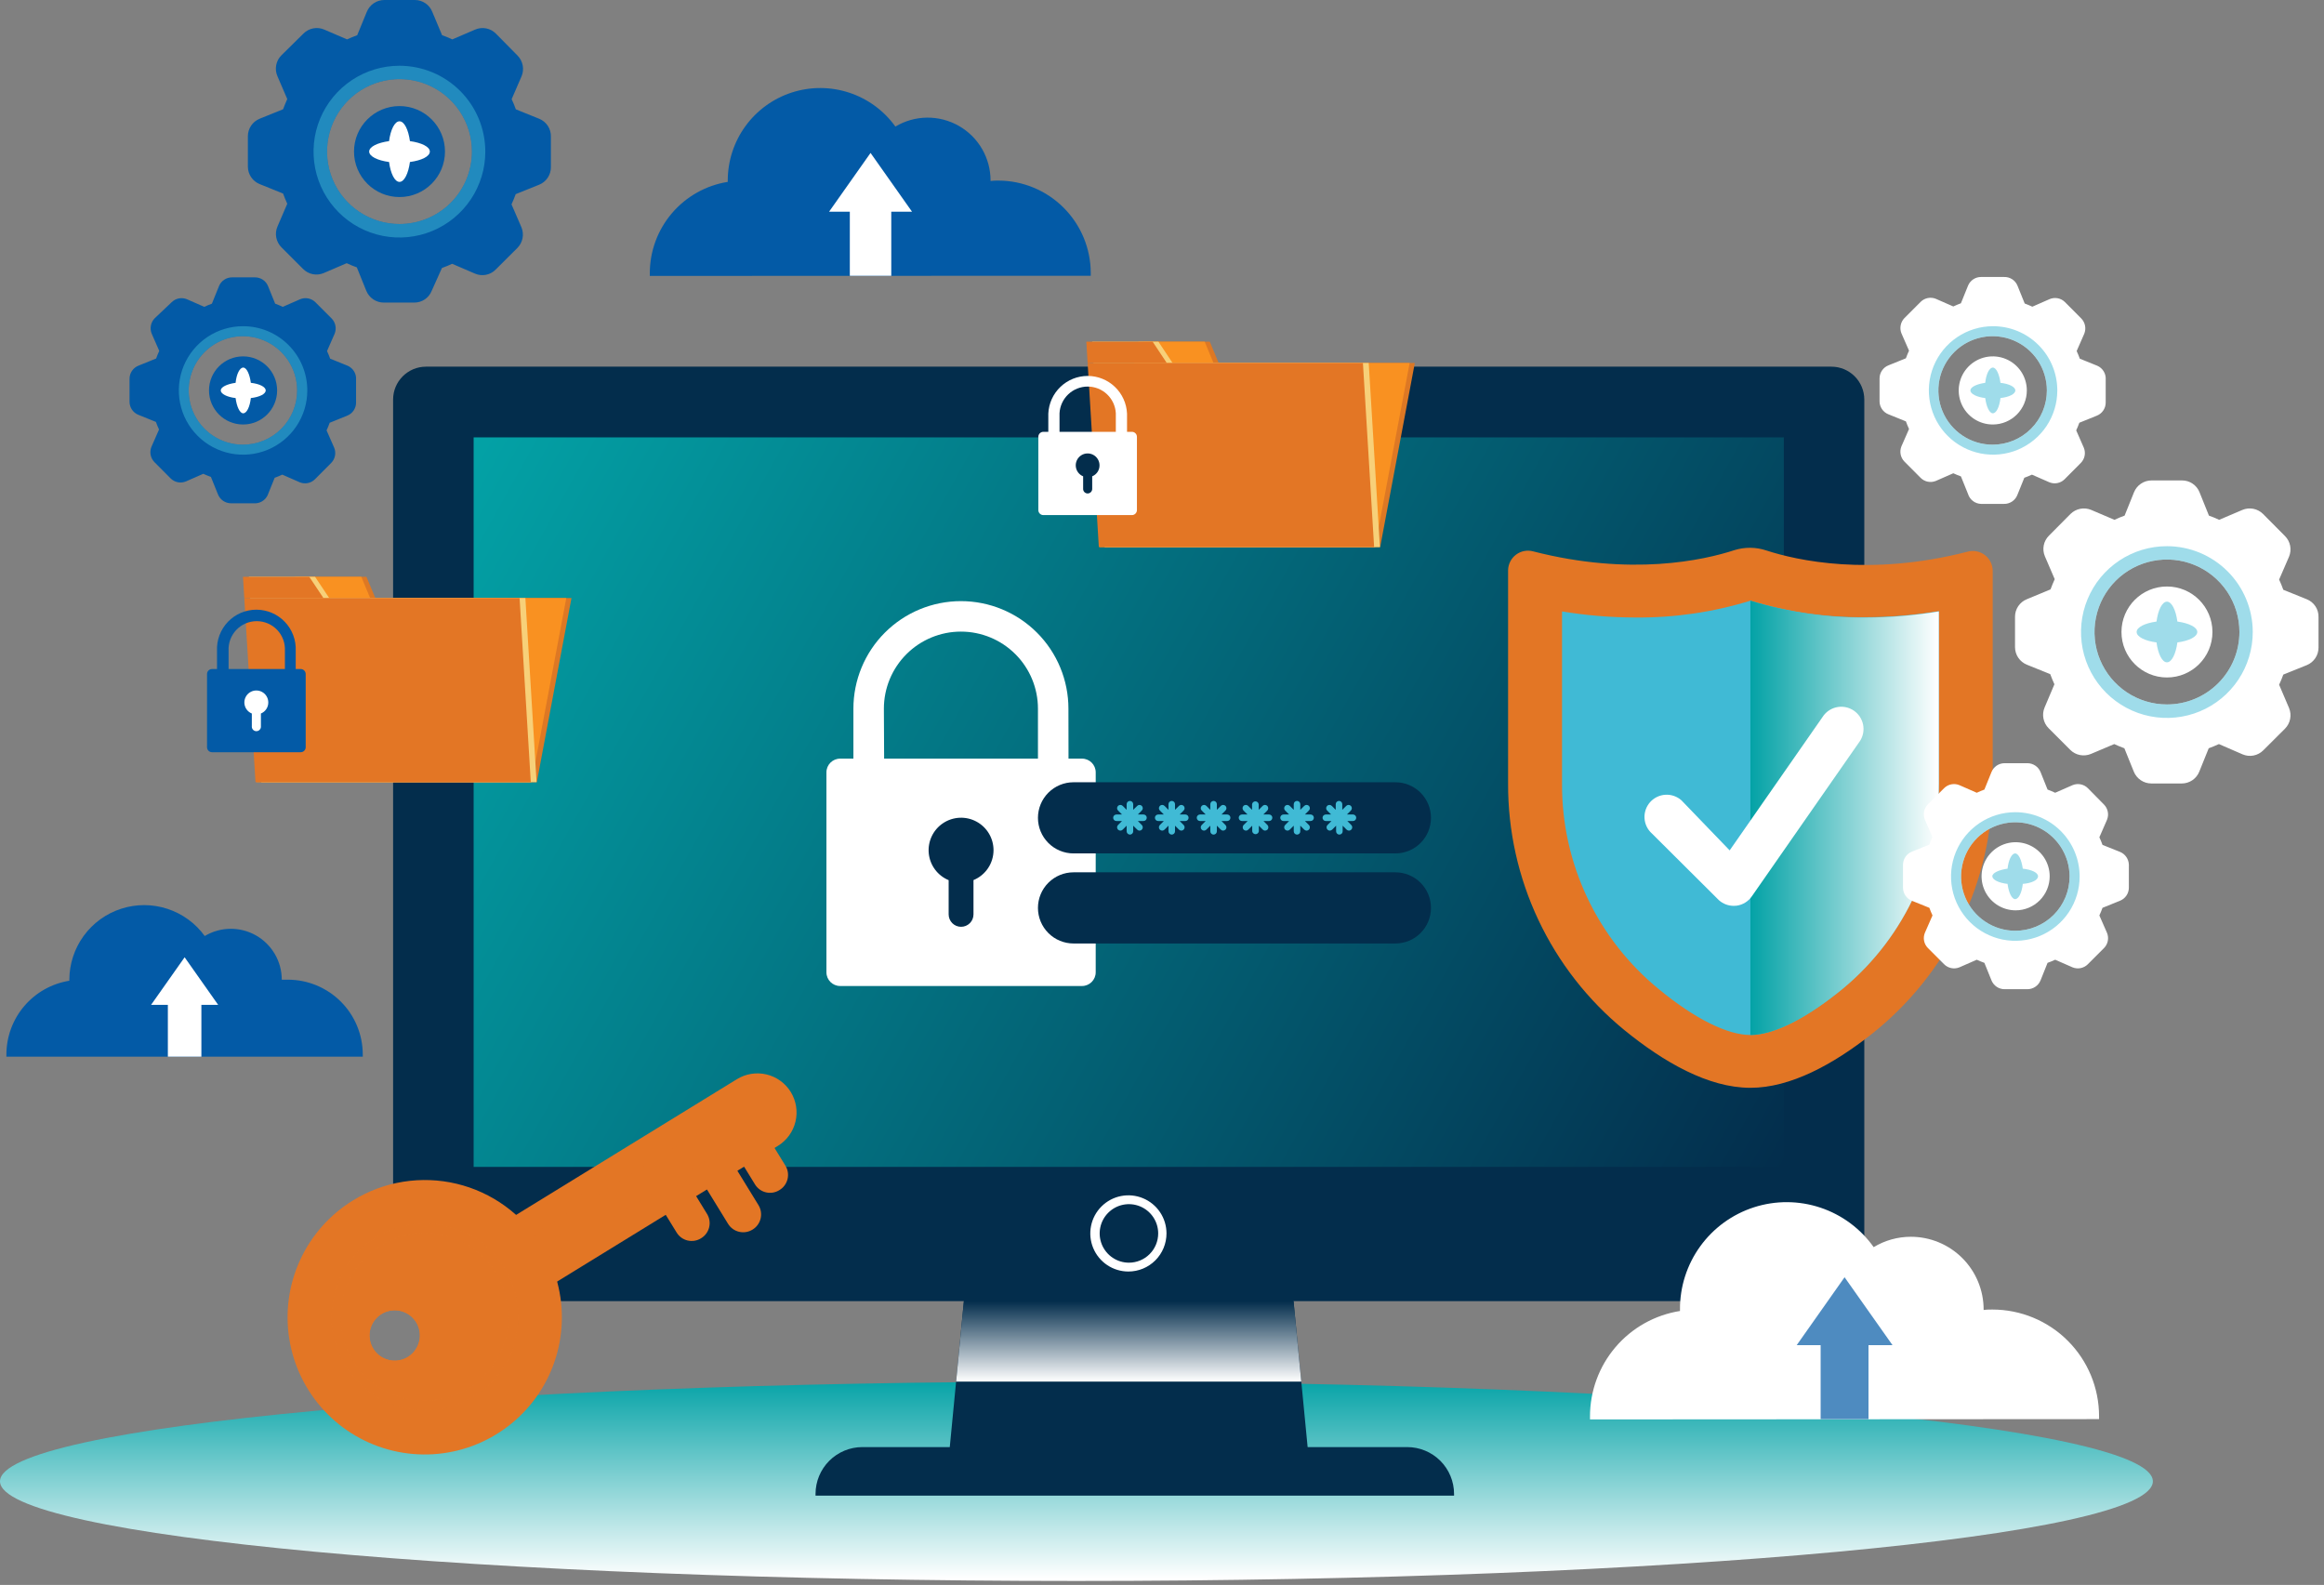 <svg width="305" height="208" viewBox="0 0 305 208" fill="none" xmlns="http://www.w3.org/2000/svg">
<rect x="0" y="0" width="305" height="208" fill="#808080" stroke="none"/>
<g clip-path="url(#clip0_95_9086)">
<path style="mix-blend-mode:multiply" d="M141.27 207.48C219.291 207.48 282.54 201.624 282.54 194.4C282.54 187.176 219.291 181.32 141.27 181.32C63.249 181.32 0 187.176 0 194.4C0 201.624 63.249 207.48 141.27 207.48Z" fill="url(#paint0_linear_95_9086)"/>
<path d="M172.05 194.44H124.21L128.2 153.14H168.06L172.05 194.44Z" fill="#032D4C"/>
<path d="M240.35 48.12H55.91C53.524 48.12 51.59 50.054 51.59 52.44V166.44C51.59 168.826 53.524 170.76 55.91 170.76H240.35C242.736 170.76 244.67 168.826 244.67 166.44V52.44C244.67 50.054 242.736 48.12 240.35 48.12Z" fill="#032D4C"/>
<path style="mix-blend-mode:screen" d="M234.11 57.4H62.16V153.14H234.11V57.4Z" fill="url(#paint1_linear_95_9086)"/>
<path d="M153.09 161.87C153.09 160.881 152.797 159.915 152.247 159.092C151.698 158.27 150.917 157.629 150.003 157.251C149.09 156.872 148.084 156.773 147.115 156.966C146.145 157.159 145.254 157.635 144.554 158.335C143.855 159.034 143.379 159.925 143.186 160.895C142.993 161.865 143.092 162.87 143.471 163.784C143.849 164.697 144.49 165.478 145.312 166.027C146.134 166.577 147.101 166.87 148.09 166.87C149.416 166.87 150.688 166.343 151.625 165.406C152.563 164.468 153.09 163.196 153.09 161.87Z" fill="white"/>
<path d="M152 161.87C152 161.111 151.775 160.368 151.353 159.737C150.931 159.105 150.331 158.613 149.63 158.323C148.928 158.032 148.156 157.956 147.411 158.104C146.666 158.252 145.982 158.618 145.445 159.155C144.908 159.692 144.542 160.376 144.394 161.121C144.246 161.866 144.322 162.638 144.612 163.34C144.903 164.041 145.395 164.641 146.027 165.063C146.658 165.485 147.401 165.71 148.16 165.71C149.178 165.71 150.155 165.306 150.875 164.586C151.595 163.865 152 162.889 152 161.87Z" fill="#032D4C"/>
<path style="mix-blend-mode:multiply" d="M125.48 181.32H170.78L169.76 170.75H126.5L125.48 181.32Z" fill="url(#paint2_linear_95_9086)"/>
<path d="M190.83 196.28C190.83 196.2 190.83 196.13 190.83 196.06C190.83 194.429 190.182 192.865 189.029 191.711C187.875 190.558 186.311 189.91 184.68 189.91H113.18C111.549 189.91 109.985 190.558 108.831 191.711C107.678 192.865 107.03 194.429 107.03 196.06C107.025 196.133 107.025 196.207 107.03 196.28H190.83Z" fill="#032D4C"/>
<path d="M142 99.56H110.26C109.266 99.56 108.46 100.365 108.46 101.36V127.6C108.46 128.594 109.266 129.4 110.26 129.4H142C142.994 129.4 143.8 128.594 143.8 127.6V101.36C143.8 100.365 142.994 99.56 142 99.56Z" fill="white"/>
<path d="M140.24 105.14H112V93C112 91.147 112.365 89.312 113.074 87.6C113.783 85.888 114.822 84.333 116.133 83.022C117.443 81.712 118.998 80.673 120.71 79.964C122.422 79.255 124.257 78.89 126.11 78.89C127.963 78.89 129.798 79.255 131.51 79.964C133.222 80.673 134.777 81.712 136.087 83.022C137.398 84.333 138.437 85.888 139.146 87.6C139.855 89.312 140.22 91.147 140.22 93L140.24 105.14ZM116.04 101.14H136.22V93C136.22 90.318 135.155 87.747 133.259 85.851C131.363 83.955 128.791 82.89 126.11 82.89C123.429 82.89 120.857 83.955 118.961 85.851C117.065 87.747 116 90.318 116 93L116.04 101.14Z" fill="white"/>
<path d="M130.39 111.58C130.391 110.809 130.182 110.051 129.787 109.389C129.391 108.726 128.822 108.184 128.142 107.82C127.462 107.455 126.695 107.282 125.925 107.319C125.154 107.357 124.408 107.603 123.766 108.031C123.124 108.459 122.61 109.054 122.28 109.751C121.95 110.449 121.815 111.223 121.89 111.991C121.966 112.759 122.248 113.492 122.708 114.112C123.168 114.732 123.787 115.215 124.5 115.51V120C124.5 120.433 124.672 120.847 124.977 121.153C125.283 121.459 125.698 121.63 126.13 121.63C126.562 121.63 126.977 121.459 127.283 121.153C127.588 120.847 127.76 120.433 127.76 120V115.5C128.537 115.18 129.201 114.637 129.669 113.939C130.137 113.241 130.388 112.42 130.39 111.58Z" fill="#032D4C"/>
<path d="M183.13 112H140.89C139.651 112 138.464 111.508 137.588 110.632C136.712 109.757 136.22 108.569 136.22 107.33C136.22 106.092 136.712 104.904 137.588 104.028C138.464 103.152 139.651 102.66 140.89 102.66H183.13C184.369 102.66 185.556 103.152 186.432 104.028C187.308 104.904 187.8 106.092 187.8 107.33C187.8 108.569 187.308 109.757 186.432 110.632C185.556 111.508 184.369 112 183.13 112Z" fill="#032D4C"/>
<path d="M183.13 123.82H140.89C139.651 123.82 138.464 123.328 137.588 122.453C136.712 121.577 136.22 120.389 136.22 119.15C136.22 117.912 136.712 116.724 137.588 115.848C138.464 114.972 139.651 114.48 140.89 114.48H183.13C184.369 114.48 185.556 114.972 186.432 115.848C187.308 116.724 187.8 117.912 187.8 119.15C187.8 120.389 187.308 121.577 186.432 122.453C185.556 123.328 184.369 123.82 183.13 123.82Z" fill="#032D4C"/>
<path d="M150.07 106.89H149.33L149.85 106.37C149.89 106.33 149.922 106.283 149.944 106.231C149.966 106.178 149.977 106.122 149.977 106.065C149.977 106.009 149.966 105.953 149.944 105.9C149.922 105.848 149.89 105.8 149.85 105.76C149.811 105.72 149.764 105.689 149.713 105.667C149.661 105.645 149.606 105.634 149.55 105.634C149.494 105.634 149.439 105.645 149.387 105.667C149.336 105.689 149.289 105.72 149.25 105.76L148.72 106.28V105.54C148.72 105.484 148.709 105.428 148.687 105.376C148.666 105.324 148.634 105.276 148.594 105.236C148.554 105.196 148.507 105.165 148.455 105.143C148.402 105.121 148.346 105.11 148.29 105.11C148.233 105.11 148.178 105.121 148.125 105.143C148.073 105.165 148.026 105.196 147.986 105.236C147.946 105.276 147.914 105.324 147.893 105.376C147.871 105.428 147.86 105.484 147.86 105.54V106.28L147.34 105.76C147.3 105.72 147.252 105.689 147.2 105.667C147.148 105.645 147.092 105.634 147.035 105.634C146.978 105.634 146.922 105.645 146.87 105.667C146.818 105.689 146.77 105.72 146.73 105.76C146.69 105.8 146.658 105.848 146.636 105.9C146.615 105.953 146.604 106.009 146.604 106.065C146.604 106.122 146.615 106.178 146.636 106.23C146.658 106.283 146.69 106.33 146.73 106.37L147.25 106.89H146.52C146.406 106.89 146.297 106.936 146.216 107.016C146.135 107.097 146.09 107.206 146.09 107.32C146.09 107.434 146.135 107.544 146.216 107.624C146.297 107.705 146.406 107.75 146.52 107.75H147.25L146.73 108.27C146.69 108.31 146.658 108.358 146.636 108.41C146.614 108.463 146.603 108.519 146.603 108.575C146.603 108.632 146.614 108.688 146.636 108.741C146.658 108.793 146.69 108.84 146.73 108.88C146.814 108.96 146.924 109.006 147.04 109.01C147.153 109.008 147.261 108.961 147.34 108.88L147.86 108.36V109.1C147.863 109.214 147.909 109.321 147.989 109.402C148.069 109.482 148.177 109.528 148.29 109.53C148.346 109.53 148.402 109.519 148.455 109.498C148.507 109.476 148.554 109.444 148.594 109.404C148.634 109.364 148.666 109.317 148.687 109.265C148.709 109.213 148.72 109.157 148.72 109.1V108.36L149.25 108.88C149.288 108.922 149.335 108.954 149.386 108.977C149.438 108.999 149.494 109.011 149.55 109.011C149.606 109.011 149.662 108.999 149.714 108.977C149.765 108.954 149.812 108.922 149.85 108.88C149.89 108.84 149.922 108.793 149.944 108.741C149.966 108.688 149.977 108.632 149.977 108.575C149.977 108.519 149.966 108.463 149.944 108.41C149.922 108.358 149.89 108.31 149.85 108.27L149.33 107.75H150.07C150.184 107.75 150.293 107.705 150.374 107.624C150.455 107.544 150.5 107.434 150.5 107.32C150.5 107.206 150.455 107.097 150.374 107.016C150.293 106.936 150.184 106.89 150.07 106.89Z" fill="#40BAD5"/>
<path d="M155.56 106.89H154.82L155.34 106.37C155.38 106.33 155.412 106.283 155.434 106.23C155.455 106.178 155.466 106.122 155.466 106.065C155.466 106.009 155.455 105.953 155.434 105.9C155.412 105.848 155.38 105.8 155.34 105.76C155.3 105.72 155.252 105.689 155.2 105.667C155.148 105.645 155.092 105.634 155.035 105.634C154.978 105.634 154.922 105.645 154.87 105.667C154.818 105.689 154.77 105.72 154.73 105.76L154.21 106.28V105.54C154.21 105.426 154.165 105.317 154.084 105.236C154.003 105.156 153.894 105.11 153.78 105.11C153.666 105.11 153.557 105.156 153.476 105.236C153.395 105.317 153.35 105.426 153.35 105.54V106.28L152.83 105.76C152.749 105.679 152.639 105.634 152.525 105.634C152.411 105.634 152.301 105.679 152.22 105.76C152.139 105.841 152.094 105.951 152.094 106.065C152.094 106.18 152.139 106.289 152.22 106.37L152.74 106.89H152C151.886 106.89 151.777 106.936 151.696 107.016C151.615 107.097 151.57 107.206 151.57 107.32C151.57 107.434 151.615 107.544 151.696 107.624C151.777 107.705 151.886 107.75 152 107.75H152.74L152.22 108.27C152.18 108.31 152.148 108.358 152.126 108.41C152.104 108.463 152.093 108.519 152.093 108.575C152.093 108.632 152.104 108.688 152.126 108.741C152.148 108.793 152.18 108.84 152.22 108.88C152.299 108.961 152.407 109.008 152.52 109.01C152.636 109.01 152.748 108.963 152.83 108.88L153.35 108.36V109.1C153.35 109.214 153.395 109.324 153.476 109.404C153.557 109.485 153.666 109.53 153.78 109.53C153.894 109.53 154.003 109.485 154.084 109.404C154.165 109.324 154.21 109.214 154.21 109.1V108.36L154.73 108.88C154.814 108.96 154.924 109.006 155.04 109.01C155.153 109.008 155.261 108.961 155.34 108.88C155.38 108.84 155.412 108.793 155.434 108.741C155.456 108.688 155.467 108.632 155.467 108.575C155.467 108.519 155.456 108.463 155.434 108.41C155.412 108.358 155.38 108.31 155.34 108.27L154.82 107.75H155.56C155.674 107.75 155.783 107.705 155.864 107.624C155.945 107.544 155.99 107.434 155.99 107.32C155.99 107.206 155.945 107.097 155.864 107.016C155.783 106.936 155.674 106.89 155.56 106.89Z" fill="#40BAD5"/>
<path d="M161.05 106.89H160.31L160.83 106.37C160.87 106.33 160.902 106.283 160.924 106.23C160.945 106.178 160.956 106.122 160.956 106.065C160.956 106.009 160.945 105.953 160.924 105.9C160.902 105.848 160.87 105.8 160.83 105.76C160.79 105.72 160.742 105.689 160.69 105.667C160.638 105.645 160.582 105.634 160.525 105.634C160.468 105.634 160.412 105.645 160.36 105.667C160.308 105.689 160.26 105.72 160.22 105.76L159.7 106.28V105.54C159.7 105.426 159.655 105.317 159.574 105.236C159.493 105.156 159.384 105.11 159.27 105.11C159.156 105.11 159.047 105.156 158.966 105.236C158.885 105.317 158.84 105.426 158.84 105.54V106.28L158.32 105.76C158.28 105.72 158.232 105.689 158.18 105.667C158.128 105.645 158.072 105.634 158.015 105.634C157.958 105.634 157.902 105.645 157.85 105.667C157.798 105.689 157.75 105.72 157.71 105.76C157.67 105.8 157.638 105.848 157.617 105.9C157.595 105.953 157.584 106.009 157.584 106.065C157.584 106.122 157.595 106.178 157.617 106.23C157.638 106.283 157.67 106.33 157.71 106.37L158.23 106.89H157.49C157.376 106.89 157.267 106.936 157.186 107.016C157.105 107.097 157.06 107.206 157.06 107.32C157.06 107.434 157.105 107.544 157.186 107.624C157.267 107.705 157.376 107.75 157.49 107.75H158.23L157.71 108.27C157.67 108.31 157.638 108.358 157.616 108.41C157.594 108.463 157.583 108.519 157.583 108.575C157.583 108.632 157.594 108.688 157.616 108.741C157.638 108.793 157.67 108.84 157.71 108.88C157.789 108.961 157.897 109.008 158.01 109.01C158.126 109.006 158.236 108.96 158.32 108.88L158.84 108.36V109.1C158.84 109.214 158.885 109.324 158.966 109.404C159.047 109.485 159.156 109.53 159.27 109.53C159.384 109.53 159.493 109.485 159.574 109.404C159.655 109.324 159.7 109.214 159.7 109.1V108.36L160.22 108.88C160.299 108.961 160.407 109.008 160.52 109.01C160.636 109.008 160.747 108.961 160.83 108.88C160.87 108.84 160.902 108.793 160.924 108.741C160.946 108.688 160.957 108.632 160.957 108.575C160.957 108.519 160.946 108.463 160.924 108.41C160.902 108.358 160.87 108.31 160.83 108.27L160.31 107.75H161.05C161.164 107.75 161.273 107.705 161.354 107.624C161.435 107.544 161.48 107.434 161.48 107.32C161.48 107.206 161.435 107.097 161.354 107.016C161.273 106.936 161.164 106.89 161.05 106.89Z" fill="#40BAD5"/>
<path d="M166.53 106.89H165.8L166.32 106.37C166.397 106.287 166.439 106.178 166.439 106.065C166.439 105.952 166.397 105.843 166.32 105.76C166.28 105.72 166.233 105.688 166.18 105.666C166.128 105.644 166.072 105.633 166.015 105.633C165.958 105.633 165.902 105.644 165.85 105.666C165.797 105.688 165.75 105.72 165.71 105.76L165.19 106.28V105.54C165.174 105.436 165.122 105.341 165.042 105.272C164.962 105.204 164.86 105.166 164.755 105.166C164.65 105.166 164.548 105.204 164.468 105.272C164.388 105.341 164.336 105.436 164.32 105.54V106.28L163.8 105.76C163.76 105.72 163.713 105.688 163.66 105.666C163.608 105.644 163.552 105.633 163.495 105.633C163.438 105.633 163.382 105.644 163.33 105.666C163.277 105.688 163.23 105.72 163.19 105.76C163.113 105.843 163.071 105.952 163.071 106.065C163.071 106.178 163.113 106.287 163.19 106.37L163.72 106.89H163C162.886 106.89 162.777 106.935 162.696 107.016C162.615 107.096 162.57 107.206 162.57 107.32C162.57 107.434 162.615 107.543 162.696 107.624C162.777 107.705 162.886 107.75 163 107.75H163.74L163.21 108.27C163.133 108.353 163.091 108.462 163.091 108.575C163.091 108.688 163.133 108.797 163.21 108.88C163.294 108.959 163.404 109.005 163.52 109.01C163.633 109.008 163.741 108.961 163.82 108.88L164.34 108.36V109.1C164.356 109.204 164.408 109.299 164.488 109.367C164.568 109.436 164.67 109.474 164.775 109.474C164.88 109.474 164.982 109.436 165.062 109.367C165.142 109.299 165.194 109.204 165.21 109.1V108.36L165.73 108.88C165.809 108.961 165.917 109.008 166.03 109.01C166.146 109.005 166.256 108.959 166.34 108.88C166.417 108.797 166.459 108.688 166.459 108.575C166.459 108.462 166.417 108.353 166.34 108.27L165.82 107.75H166.55C166.664 107.75 166.773 107.705 166.854 107.624C166.935 107.543 166.98 107.434 166.98 107.32C166.98 107.206 166.935 107.096 166.854 107.016C166.773 106.935 166.664 106.89 166.55 106.89H166.53Z" fill="#40BAD5"/>
<path d="M172 106.89H171.26L171.78 106.37C171.82 106.33 171.852 106.283 171.874 106.23C171.895 106.178 171.906 106.122 171.906 106.065C171.906 106.009 171.895 105.953 171.874 105.9C171.852 105.848 171.82 105.8 171.78 105.76C171.74 105.72 171.692 105.689 171.64 105.667C171.588 105.645 171.532 105.634 171.475 105.634C171.418 105.634 171.362 105.645 171.31 105.667C171.258 105.689 171.21 105.72 171.17 105.76L170.65 106.28V105.54C170.65 105.426 170.605 105.317 170.524 105.236C170.443 105.156 170.334 105.11 170.22 105.11C170.106 105.11 169.997 105.156 169.916 105.236C169.835 105.317 169.79 105.426 169.79 105.54V106.28L169.27 105.76C169.23 105.72 169.182 105.689 169.13 105.667C169.078 105.645 169.022 105.634 168.965 105.634C168.908 105.634 168.852 105.645 168.8 105.667C168.748 105.689 168.7 105.72 168.66 105.76C168.62 105.8 168.588 105.848 168.567 105.9C168.545 105.953 168.534 106.009 168.534 106.065C168.534 106.122 168.545 106.178 168.567 106.23C168.588 106.283 168.62 106.33 168.66 106.37L169.18 106.89H168.45C168.336 106.89 168.227 106.936 168.146 107.016C168.065 107.097 168.02 107.206 168.02 107.32C168.02 107.434 168.065 107.544 168.146 107.624C168.227 107.705 168.336 107.75 168.45 107.75H169.18L168.66 108.27C168.62 108.31 168.588 108.358 168.566 108.41C168.544 108.463 168.533 108.519 168.533 108.575C168.533 108.632 168.544 108.688 168.566 108.741C168.588 108.793 168.62 108.84 168.66 108.88C168.744 108.96 168.854 109.006 168.97 109.01C169.083 109.008 169.191 108.961 169.27 108.88L169.79 108.36V109.1C169.79 109.214 169.835 109.324 169.916 109.404C169.997 109.485 170.106 109.53 170.22 109.53C170.334 109.53 170.443 109.485 170.524 109.404C170.605 109.324 170.65 109.214 170.65 109.1V108.36L171.17 108.88C171.254 108.96 171.364 109.006 171.48 109.01C171.593 109.008 171.701 108.961 171.78 108.88C171.82 108.84 171.852 108.793 171.874 108.741C171.896 108.688 171.907 108.632 171.907 108.575C171.907 108.519 171.896 108.463 171.874 108.41C171.852 108.358 171.82 108.31 171.78 108.27L171.26 107.75H172C172.114 107.75 172.223 107.705 172.304 107.624C172.385 107.544 172.43 107.434 172.43 107.32C172.43 107.206 172.385 107.097 172.304 107.016C172.223 106.936 172.114 106.89 172 106.89Z" fill="#40BAD5"/>
<path d="M177.51 106.89H176.77L177.29 106.37C177.33 106.33 177.362 106.283 177.383 106.23C177.405 106.178 177.416 106.122 177.416 106.065C177.416 106.009 177.405 105.953 177.383 105.9C177.362 105.848 177.33 105.8 177.29 105.76C177.25 105.72 177.202 105.689 177.15 105.667C177.098 105.645 177.042 105.634 176.985 105.634C176.928 105.634 176.872 105.645 176.82 105.667C176.768 105.689 176.72 105.72 176.68 105.76L176.16 106.28V105.54C176.16 105.426 176.115 105.317 176.034 105.236C175.953 105.156 175.844 105.11 175.73 105.11C175.616 105.11 175.507 105.156 175.426 105.236C175.345 105.317 175.3 105.426 175.3 105.54V106.28L174.78 105.76C174.74 105.72 174.692 105.689 174.64 105.667C174.588 105.645 174.532 105.634 174.475 105.634C174.418 105.634 174.362 105.645 174.31 105.667C174.258 105.689 174.21 105.72 174.17 105.76C174.13 105.8 174.098 105.848 174.076 105.9C174.055 105.953 174.044 106.009 174.044 106.065C174.044 106.122 174.055 106.178 174.076 106.23C174.098 106.283 174.13 106.33 174.17 106.37L174.69 106.89H174C173.886 106.89 173.777 106.936 173.696 107.016C173.615 107.097 173.57 107.206 173.57 107.32C173.57 107.434 173.615 107.544 173.696 107.624C173.777 107.705 173.886 107.75 174 107.75H174.74L174.22 108.27C174.18 108.31 174.148 108.358 174.126 108.41C174.104 108.463 174.093 108.519 174.093 108.575C174.093 108.632 174.104 108.688 174.126 108.741C174.148 108.793 174.18 108.84 174.22 108.88C174.299 108.961 174.407 109.008 174.52 109.01C174.636 109.006 174.746 108.96 174.83 108.88L175.35 108.36V109.1C175.35 109.214 175.395 109.324 175.476 109.404C175.557 109.485 175.666 109.53 175.78 109.53C175.894 109.53 176.003 109.485 176.084 109.404C176.165 109.324 176.21 109.214 176.21 109.1V108.36L176.73 108.88C176.814 108.96 176.924 109.006 177.04 109.01C177.153 109.008 177.261 108.961 177.34 108.88C177.38 108.84 177.412 108.793 177.434 108.741C177.456 108.688 177.467 108.632 177.467 108.575C177.467 108.519 177.456 108.463 177.434 108.41C177.412 108.358 177.38 108.31 177.34 108.27L176.82 107.75H177.56C177.674 107.75 177.783 107.705 177.864 107.624C177.945 107.544 177.99 107.434 177.99 107.32C177.99 107.206 177.945 107.097 177.864 107.016C177.783 106.936 177.674 106.89 177.56 106.89H177.51Z" fill="#40BAD5"/>
<path d="M227.62 72.2C223.62 73.51 214.04 75.66 201.21 72.36C200.827 72.256 200.426 72.242 200.036 72.317C199.647 72.391 199.28 72.554 198.963 72.792C198.645 73.03 198.387 73.338 198.206 73.691C198.025 74.044 197.928 74.433 197.92 74.83V102.83C197.898 109.022 199.259 115.141 201.902 120.741C204.546 126.341 208.405 131.281 213.2 135.2C218.36 139.4 224.2 142.76 229.72 142.76C234.99 142.76 240.58 139.68 245.57 135.76C250.541 131.839 254.559 126.843 257.322 121.146C260.084 115.45 261.52 109.201 261.52 102.87V74.87C261.512 74.473 261.415 74.084 261.234 73.731C261.053 73.378 260.795 73.07 260.477 72.832C260.16 72.594 259.793 72.431 259.404 72.356C259.014 72.281 258.613 72.296 258.23 72.4C245.39 75.7 235.83 73.55 231.81 72.24C230.452 71.787 228.986 71.773 227.62 72.2Z" fill="#E37625"/>
<path d="M229.72 135.83C226.72 135.83 222.43 133.71 217.72 129.83C213.719 126.565 210.499 122.445 208.298 117.773C206.097 113.1 204.97 107.995 205 102.83V80.24C208.183 80.767 211.404 81.035 214.63 81.04C219.747 81.084 224.84 80.339 229.73 78.83C234.619 80.324 239.708 81.056 244.82 81C248.046 80.994 251.267 80.727 254.45 80.2V102.8C254.466 108.092 253.276 113.319 250.97 118.082C248.664 122.846 245.302 127.021 241.14 130.29C236.66 133.87 232.6 135.83 229.72 135.83Z" fill="#40BAD5"/>
<path style="mix-blend-mode:multiply" d="M241.14 130.33C245.302 127.061 248.664 122.886 250.97 118.122C253.276 113.359 254.466 108.132 254.45 102.84V80.24C251.267 80.767 248.046 81.034 244.82 81.04C239.703 81.084 234.61 80.339 229.72 78.83V135.83C232.6 135.83 236.66 133.87 241.14 130.33Z" fill="url(#paint3_linear_95_9086)"/>
<path d="M227.53 118.88C226.814 118.88 226.124 118.616 225.59 118.14L216.8 109.39C216.514 109.136 216.28 108.828 216.113 108.484C215.946 108.14 215.848 107.766 215.825 107.384C215.802 107.001 215.855 106.619 215.98 106.257C216.106 105.895 216.301 105.562 216.555 105.275C216.809 104.989 217.117 104.756 217.461 104.588C217.806 104.421 218.18 104.323 218.562 104.301C218.944 104.278 219.327 104.331 219.688 104.456C220.05 104.581 220.384 104.776 220.67 105.03L227 111.6L239.35 93.87C239.811 93.282 240.479 92.893 241.217 92.783C241.956 92.673 242.709 92.85 243.321 93.277C243.933 93.705 244.358 94.351 244.509 95.083C244.659 95.814 244.524 96.576 244.13 97.21L229.91 117.63C229.68 117.963 229.383 118.244 229.039 118.455C228.695 118.667 228.31 118.805 227.91 118.86L227.53 118.88Z" fill="white"/>
<path d="M70.45 102.65H34.32L38.88 78.49H75L70.45 102.65Z" fill="#DD7824"/>
<path d="M48.09 75.7H39.4L38.88 78.49H49.26L48.09 75.7Z" fill="#DD7824"/>
<path d="M69.77 102.65H33.65L38.2 78.49H74.32L69.77 102.65Z" fill="#F99121"/>
<path d="M47.42 75.7H38.73L38.2 78.49H48.58L47.42 75.7Z" fill="#F99121"/>
<path d="M70.42 102.65H34.29L32.83 78.49H68.95L70.42 102.65Z" fill="#F7D079"/>
<path d="M41.35 75.7H32.66L32.83 78.49H43.21L41.35 75.7Z" fill="#F7D079"/>
<path d="M69.66 102.65H33.53L32.06 78.49H68.19L69.66 102.65Z" fill="#E37625"/>
<path d="M40.59 75.7H31.89L32.06 78.49H42.45L40.59 75.7Z" fill="#E37625"/>
<path d="M39.46 87.8H38.81V85.41C38.841 84.713 38.73 84.016 38.484 83.363C38.238 82.709 37.863 82.113 37.38 81.608C36.898 81.104 36.318 80.703 35.676 80.428C35.034 80.154 34.343 80.013 33.645 80.013C32.947 80.013 32.256 80.154 31.614 80.428C30.972 80.703 30.392 81.104 29.91 81.608C29.427 82.113 29.052 82.709 28.806 83.363C28.56 84.016 28.449 84.713 28.48 85.41V87.8H27.83C27.657 87.8 27.49 87.868 27.367 87.99C27.243 88.111 27.173 88.277 27.17 88.45V98.06C27.17 98.235 27.24 98.403 27.363 98.527C27.487 98.65 27.655 98.72 27.83 98.72H39.46C39.635 98.72 39.803 98.65 39.927 98.527C40.05 98.403 40.12 98.235 40.12 98.06V88.45C40.117 88.277 40.047 88.111 39.923 87.99C39.8 87.868 39.633 87.8 39.46 87.8ZM30 85.41C29.974 84.909 30.05 84.407 30.224 83.936C30.398 83.465 30.666 83.034 31.012 82.67C31.357 82.306 31.773 82.016 32.235 81.818C32.696 81.62 33.193 81.518 33.695 81.518C34.197 81.518 34.694 81.62 35.155 81.818C35.617 82.016 36.033 82.306 36.379 82.67C36.724 83.034 36.992 83.465 37.166 83.936C37.34 84.407 37.416 84.909 37.39 85.41V87.8H30V85.41Z" fill="#035AA6"/>
<path d="M35.21 92.2C35.213 91.915 35.138 91.634 34.993 91.388C34.848 91.142 34.639 90.94 34.387 90.805C34.136 90.669 33.853 90.604 33.568 90.617C33.283 90.63 33.007 90.721 32.769 90.879C32.532 91.037 32.342 91.257 32.22 91.516C32.098 91.774 32.049 92.06 32.078 92.344C32.107 92.628 32.213 92.899 32.384 93.127C32.555 93.356 32.785 93.533 33.05 93.64V95.28C33.039 95.365 33.046 95.451 33.071 95.532C33.096 95.614 33.138 95.689 33.194 95.753C33.251 95.817 33.32 95.869 33.398 95.904C33.475 95.939 33.56 95.957 33.645 95.957C33.73 95.957 33.815 95.939 33.892 95.904C33.97 95.869 34.039 95.817 34.096 95.753C34.152 95.689 34.194 95.614 34.219 95.532C34.244 95.451 34.251 95.365 34.24 95.28V93.64C34.526 93.523 34.771 93.324 34.944 93.067C35.117 92.811 35.209 92.509 35.21 92.2Z" fill="white"/>
<path d="M181.13 71.8H145L149.56 47.64H185.68L181.13 71.8Z" fill="#DD7824"/>
<path d="M158.77 44.84H150.08L149.56 47.64H159.94L158.77 44.84Z" fill="#DD7824"/>
<path d="M180.45 71.8H144.32L148.88 47.64H185L180.45 71.8Z" fill="#F99121"/>
<path d="M158.1 44.84H149.41L148.88 47.64H159.26L158.1 44.84Z" fill="#F99121"/>
<path d="M181.1 71.8H144.97L143.51 47.64H179.63L181.1 71.8Z" fill="#F7D079"/>
<path d="M152.03 44.84H143.34L143.51 47.64H153.89L152.03 44.84Z" fill="#F7D079"/>
<path d="M180.34 71.8H144.21L142.74 47.64H178.87L180.34 71.8Z" fill="#E37625"/>
<path d="M151.27 44.84H142.57L142.74 47.64H153.13L151.27 44.84Z" fill="#E37625"/>
<path d="M148.55 56.67H136.93C136.565 56.67 136.27 56.965 136.27 57.33V66.94C136.27 67.304 136.565 67.6 136.93 67.6H148.55C148.915 67.6 149.21 67.304 149.21 66.94V57.33C149.21 56.965 148.915 56.67 148.55 56.67Z" fill="white"/>
<path d="M147.91 58.72H137.58V54.28C137.639 52.949 138.208 51.693 139.171 50.772C140.133 49.851 141.413 49.337 142.745 49.337C144.077 49.337 145.357 49.851 146.319 50.772C147.282 51.693 147.851 52.949 147.91 54.28V58.72ZM139.05 57.24H146.44V54.24C146.391 53.293 145.98 52.401 145.292 51.748C144.605 51.096 143.693 50.732 142.745 50.732C141.797 50.732 140.885 51.096 140.198 51.748C139.51 52.401 139.099 53.293 139.05 54.24V57.24Z" fill="white"/>
<path d="M144.3 61.07C144.301 60.787 144.225 60.509 144.079 60.266C143.934 60.023 143.726 59.824 143.476 59.691C143.227 59.557 142.946 59.494 142.663 59.508C142.381 59.522 142.107 59.612 141.872 59.77C141.637 59.927 141.449 60.146 141.328 60.402C141.208 60.658 141.159 60.942 141.188 61.223C141.217 61.505 141.321 61.773 141.491 62C141.66 62.227 141.888 62.403 142.15 62.51V64.16C142.149 64.238 142.163 64.316 142.192 64.389C142.221 64.462 142.264 64.528 142.319 64.584C142.374 64.639 142.44 64.684 142.512 64.714C142.584 64.744 142.662 64.76 142.74 64.76C142.899 64.76 143.052 64.697 143.164 64.584C143.277 64.472 143.34 64.319 143.34 64.16V62.51C143.626 62.394 143.87 62.194 144.041 61.938C144.213 61.681 144.303 61.379 144.3 61.07Z" fill="#032D4C"/>
<path d="M102.09 150.38L61.3 175.45L55.92 166.7L96.71 141.63C97.87 140.916 99.267 140.691 100.593 141.006C101.919 141.321 103.065 142.15 103.78 143.31C104.133 143.885 104.37 144.524 104.476 145.191C104.582 145.858 104.556 146.539 104.399 147.195C104.242 147.852 103.958 148.471 103.561 149.017C103.165 149.564 102.665 150.027 102.09 150.38Z" fill="#E37625"/>
<g style="mix-blend-mode:multiply">
<path d="M99.88 147.83L59.56 172.61L57.67 169.54L98 144.76C98.201 144.635 98.425 144.552 98.659 144.514C98.893 144.476 99.132 144.485 99.362 144.54C99.593 144.595 99.81 144.695 100.002 144.834C100.194 144.972 100.356 145.148 100.48 145.35C100.728 145.759 100.804 146.249 100.691 146.713C100.579 147.178 100.287 147.579 99.88 147.83Z" fill="#E37625"/>
</g>
<path d="M46.34 157.53C43.302 159.39 40.884 162.11 39.393 165.346C37.902 168.581 37.404 172.187 37.963 175.705C38.523 179.223 40.113 182.497 42.534 185.111C44.955 187.725 48.096 189.561 51.562 190.388C55.027 191.215 58.66 190.996 62 189.757C65.34 188.518 68.237 186.316 70.325 183.429C72.413 180.542 73.597 177.101 73.728 173.541C73.859 169.981 72.93 166.462 71.06 163.43C69.826 161.417 68.207 159.668 66.297 158.282C64.386 156.895 62.22 155.9 59.924 155.352C57.628 154.804 55.246 154.714 52.915 155.088C50.584 155.461 48.35 156.291 46.34 157.53ZM54.62 173.53C54.963 174.088 55.132 174.735 55.107 175.389C55.082 176.043 54.863 176.676 54.479 177.206C54.094 177.736 53.561 178.14 52.947 178.367C52.333 178.594 51.665 178.633 51.028 178.481C50.392 178.328 49.814 177.99 49.37 177.51C48.925 177.029 48.633 176.427 48.53 175.781C48.428 175.134 48.519 174.471 48.793 173.877C49.067 173.282 49.512 172.782 50.07 172.44C50.818 171.981 51.717 171.839 52.571 172.043C53.424 172.247 54.161 172.782 54.62 173.53Z" fill="#E37625"/>
<g style="mix-blend-mode:multiply">
<path d="M49.33 162.4C47.268 163.672 45.63 165.526 44.622 167.729C43.614 169.932 43.281 172.384 43.667 174.776C44.053 177.168 45.139 179.391 46.788 181.166C48.438 182.94 50.576 184.186 52.933 184.745C55.29 185.304 57.76 185.152 60.031 184.308C62.302 183.463 64.271 181.965 65.69 180.001C67.109 178.037 67.914 175.697 68.003 173.276C68.092 170.855 67.461 168.462 66.19 166.4C65.347 165.029 64.241 163.838 62.937 162.894C61.633 161.951 60.156 161.274 58.59 160.903C57.024 160.531 55.4 160.472 53.811 160.729C52.222 160.986 50.699 161.554 49.33 162.4ZM53.54 178.08C52.983 178.424 52.336 178.595 51.681 178.572C51.027 178.548 50.394 178.331 49.863 177.948C49.332 177.564 48.927 177.032 48.698 176.418C48.47 175.804 48.429 175.137 48.58 174.499C48.731 173.862 49.068 173.284 49.548 172.838C50.028 172.393 50.629 172.099 51.276 171.996C51.922 171.892 52.586 171.982 53.181 172.255C53.776 172.528 54.277 172.972 54.62 173.53C55.074 174.278 55.215 175.175 55.013 176.026C54.811 176.878 54.282 177.615 53.54 178.08Z" fill="#E37625"/>
</g>
<g style="mix-blend-mode:multiply" opacity="0.5">
<path d="M49.33 162.4C47.268 163.672 45.63 165.526 44.622 167.729C43.614 169.932 43.281 172.384 43.667 174.776C44.053 177.168 45.139 179.391 46.788 181.166C48.438 182.94 50.576 184.186 52.933 184.745C55.29 185.304 57.76 185.152 60.031 184.308C62.302 183.463 64.271 181.965 65.69 180.001C67.109 178.037 67.914 175.697 68.003 173.276C68.092 170.855 67.461 168.462 66.19 166.4C65.347 165.029 64.241 163.838 62.937 162.894C61.633 161.951 60.156 161.274 58.59 160.903C57.024 160.531 55.4 160.472 53.811 160.729C52.222 160.986 50.699 161.554 49.33 162.4ZM61.5 182.19C59.647 183.333 57.496 183.9 55.32 183.82C53.144 183.74 51.041 183.016 49.277 181.739C47.513 180.463 46.167 178.692 45.41 176.65C44.654 174.608 44.52 172.388 45.026 170.27C45.533 168.152 46.656 166.232 48.255 164.754C49.853 163.275 51.854 162.304 54.005 161.963C56.155 161.622 58.359 161.928 60.336 162.841C62.313 163.753 63.974 165.232 65.11 167.09C66.628 169.572 67.1 172.555 66.424 175.385C65.747 178.215 63.977 180.662 61.5 182.19Z" fill="#E37625"/>
</g>
<path d="M92 162.51C91.741 162.672 91.451 162.781 91.15 162.831C90.848 162.88 90.539 162.869 90.241 162.799C89.943 162.728 89.663 162.599 89.415 162.419C89.168 162.239 88.959 162.011 88.8 161.75L86.08 157.33L90.08 154.89L92.79 159.31C92.951 159.571 93.058 159.862 93.106 160.165C93.153 160.468 93.14 160.777 93.066 161.075C92.993 161.373 92.861 161.654 92.677 161.9C92.494 162.146 92.264 162.353 92 162.51Z" fill="#E37625"/>
<path d="M102.28 156.19C102.021 156.352 101.731 156.461 101.43 156.511C101.128 156.56 100.819 156.549 100.521 156.479C100.223 156.408 99.943 156.279 99.695 156.099C99.448 155.919 99.239 155.691 99.08 155.43L96.36 151L100.36 148.56L103.08 152.98C103.241 153.242 103.348 153.534 103.395 153.838C103.441 154.143 103.427 154.453 103.353 154.752C103.278 155.051 103.145 155.332 102.961 155.579C102.777 155.826 102.545 156.033 102.28 156.19Z" fill="#E37625"/>
<path d="M98.76 161.37C98.499 161.531 98.21 161.639 97.907 161.688C97.605 161.737 97.296 161.726 96.997 161.655C96.699 161.585 96.418 161.456 96.169 161.277C95.921 161.097 95.711 160.871 95.55 160.61L91.49 154L95.49 151.56L99.55 158.17C99.708 158.432 99.814 158.722 99.859 159.025C99.906 159.327 99.891 159.636 99.818 159.933C99.745 160.23 99.613 160.51 99.432 160.757C99.25 161.003 99.022 161.211 98.76 161.37Z" fill="#E37625"/>
<g style="mix-blend-mode:screen">
<path d="M71.35 159.74L70.87 160.03C70.791 160.086 70.702 160.125 70.608 160.145C70.513 160.164 70.415 160.163 70.321 160.142C70.227 160.122 70.138 160.081 70.06 160.024C69.983 159.967 69.918 159.894 69.87 159.81C69.817 159.73 69.781 159.64 69.764 159.546C69.748 159.451 69.75 159.355 69.771 159.261C69.793 159.168 69.833 159.08 69.889 159.002C69.946 158.925 70.018 158.859 70.1 158.81L70.58 158.52C70.66 158.466 70.75 158.429 70.844 158.411C70.939 158.394 71.036 158.396 71.13 158.417C71.224 158.439 71.312 158.48 71.39 158.537C71.467 158.594 71.532 158.667 71.58 158.75C71.632 158.83 71.668 158.919 71.685 159.012C71.702 159.106 71.699 159.202 71.678 159.295C71.656 159.387 71.616 159.475 71.56 159.551C71.504 159.628 71.432 159.692 71.35 159.74Z" fill="#E37625"/>
</g>
<g style="mix-blend-mode:screen">
<path d="M77.11 156.2L72.85 158.82C72.77 158.874 72.68 158.911 72.586 158.929C72.491 158.946 72.394 158.945 72.3 158.923C72.206 158.901 72.118 158.861 72.04 158.803C71.963 158.746 71.898 158.673 71.85 158.59C71.794 158.511 71.756 158.421 71.737 158.326C71.719 158.231 71.721 158.133 71.742 158.039C71.764 157.944 71.805 157.856 71.863 157.778C71.922 157.701 71.995 157.637 72.08 157.59L76.38 155C76.46 154.946 76.55 154.909 76.644 154.891C76.739 154.873 76.836 154.875 76.93 154.897C77.024 154.918 77.112 154.959 77.19 155.016C77.267 155.074 77.332 155.146 77.38 155.23C77.428 155.311 77.458 155.401 77.471 155.494C77.483 155.587 77.476 155.682 77.451 155.772C77.426 155.863 77.382 155.947 77.324 156.021C77.265 156.094 77.193 156.155 77.11 156.2Z" fill="#E37625"/>
</g>
<path d="M45.63 48L43.33 47.07C43.21 46.73 43.07 46.39 42.92 46.07L43.92 43.79C44.055 43.454 44.09 43.086 44.019 42.731C43.947 42.375 43.774 42.049 43.52 41.79L41.39 39.66C41.132 39.406 40.805 39.233 40.449 39.163C40.093 39.094 39.725 39.131 39.39 39.27L37.11 40.27C36.78 40.11 36.45 39.98 36.11 39.85L35.18 37.55C35.042 37.208 34.804 36.916 34.497 36.711C34.19 36.506 33.829 36.398 33.46 36.4H30.46C30.091 36.398 29.73 36.506 29.423 36.711C29.116 36.916 28.878 37.208 28.74 37.55L27.81 39.85C27.47 39.98 27.14 40.11 26.81 40.27L24.53 39.27C24.195 39.131 23.827 39.094 23.471 39.163C23.115 39.233 22.788 39.406 22.53 39.66L20.3 41.77C20.048 42.03 19.876 42.357 19.805 42.712C19.734 43.066 19.767 43.434 19.9 43.77L20.9 46.05C20.75 46.37 20.61 46.71 20.49 47.05L18.19 47.98C17.837 48.115 17.533 48.356 17.32 48.669C17.107 48.981 16.996 49.352 17 49.73V52.73C17.001 53.099 17.112 53.458 17.319 53.763C17.526 54.067 17.819 54.303 18.16 54.44L20.46 55.37C20.58 55.71 20.72 56.04 20.87 56.37L19.87 58.65C19.735 58.986 19.7 59.355 19.771 59.71C19.843 60.066 20.016 60.392 20.27 60.65L22.4 62.79C22.658 63.045 22.985 63.218 23.341 63.288C23.697 63.357 24.065 63.32 24.4 63.18L26.68 62.18C27.01 62.33 27.34 62.47 27.68 62.59L28.61 64.89C28.748 65.234 28.985 65.528 29.292 65.734C29.599 65.941 29.96 66.051 30.33 66.05H33.33C33.699 66.075 34.067 65.987 34.386 65.8C34.705 65.613 34.961 65.334 35.12 65L36.05 62.7C36.39 62.58 36.72 62.44 37.05 62.29L39.33 63.29C39.665 63.43 40.033 63.467 40.389 63.398C40.745 63.328 41.072 63.155 41.33 62.9L43.46 60.76C43.717 60.504 43.891 60.177 43.962 59.821C44.034 59.465 43.998 59.096 43.86 58.76L42.86 56.48C43.01 56.15 43.15 55.82 43.27 55.48L45.57 54.55C45.911 54.413 46.204 54.177 46.411 53.873C46.618 53.568 46.729 53.209 46.73 52.84V49.84C46.76 49.458 46.671 49.075 46.474 48.745C46.277 48.415 45.982 48.155 45.63 48ZM31.9 58.36C30.491 58.364 29.112 57.95 27.939 57.17C26.765 56.39 25.85 55.28 25.308 53.979C24.766 52.678 24.622 51.246 24.894 49.864C25.167 48.481 25.843 47.211 26.838 46.213C27.833 45.215 29.102 44.535 30.484 44.259C31.865 43.982 33.298 44.122 34.6 44.66C35.902 45.199 37.015 46.111 37.799 47.283C38.582 48.454 39 49.831 39 51.24C39 53.125 38.253 54.933 36.922 56.268C35.591 57.603 33.785 58.355 31.9 58.36Z" fill="#035AA6"/>
<g style="mix-blend-mode:multiply" opacity="0.5">
<path d="M31.9 42.81C30.233 42.81 28.603 43.304 27.216 44.23C25.83 45.157 24.75 46.473 24.112 48.014C23.474 49.554 23.307 51.249 23.632 52.884C23.957 54.519 24.76 56.022 25.939 57.2C27.118 58.379 28.62 59.182 30.255 59.508C31.891 59.833 33.586 59.666 35.126 59.028C36.666 58.39 37.983 57.309 38.909 55.923C39.836 54.537 40.33 52.907 40.33 51.24C40.33 50.133 40.112 49.036 39.688 48.014C39.265 46.991 38.644 46.062 37.861 45.279C37.078 44.496 36.149 43.875 35.126 43.451C34.103 43.028 33.007 42.81 31.9 42.81ZM31.9 58.36C30.491 58.364 29.112 57.949 27.939 57.169C26.765 56.389 25.85 55.279 25.308 53.978C24.766 52.678 24.622 51.245 24.894 49.863C25.167 48.48 25.843 47.21 26.838 46.212C27.833 45.214 29.102 44.534 30.484 44.258C31.865 43.981 33.298 44.121 34.6 44.66C35.902 45.198 37.015 46.111 37.799 47.282C38.582 48.453 39 49.831 39 51.24C39 53.124 38.253 54.932 36.922 56.267C35.591 57.602 33.785 58.354 31.9 58.36Z" fill="#40BAD5"/>
</g>
<path d="M31.9 55.709C34.369 55.709 36.37 53.708 36.37 51.239C36.37 48.771 34.369 46.77 31.9 46.77C29.431 46.77 27.43 48.771 27.43 51.239C27.43 53.708 29.431 55.709 31.9 55.709Z" fill="#035AA6"/>
<path d="M34.87 51.24C34.87 50.77 34.06 50.37 32.92 50.24C32.77 49.11 32.37 48.24 31.92 48.24C31.47 48.24 31.04 49.06 30.92 50.24C29.78 50.4 28.97 50.8 28.97 51.24C28.97 51.68 29.78 52.11 30.92 52.24C31.07 53.38 31.47 54.24 31.92 54.24C32.37 54.24 32.79 53.42 32.92 52.24C34.06 52.11 34.87 51.71 34.87 51.24Z" fill="white"/>
<path d="M275.25 48L272.95 47.07C272.83 46.73 272.69 46.39 272.54 46.07L273.54 43.79C273.675 43.454 273.71 43.086 273.639 42.73C273.568 42.375 273.394 42.048 273.14 41.79L271 39.64C270.742 39.385 270.415 39.212 270.059 39.143C269.703 39.074 269.335 39.111 269 39.25L266.72 40.25C266.39 40.09 266.06 39.96 265.72 39.83L264.79 37.53C264.652 37.171 264.406 36.864 264.085 36.652C263.764 36.441 263.384 36.335 263 36.35H260C259.631 36.347 259.27 36.455 258.963 36.66C258.656 36.865 258.418 37.158 258.28 37.5L257.35 39.8C257.01 39.93 256.68 40.06 256.35 40.22L254.07 39.22C253.735 39.081 253.367 39.044 253.011 39.113C252.655 39.182 252.328 39.355 252.07 39.61L249.94 41.74C249.688 42 249.516 42.326 249.445 42.681C249.374 43.036 249.407 43.404 249.54 43.74L250.54 46.02C250.39 46.34 250.25 46.68 250.13 47.02L247.83 47.95C247.488 48.087 247.196 48.323 246.989 48.628C246.782 48.933 246.671 49.292 246.67 49.66V52.66C246.671 53.028 246.782 53.388 246.989 53.692C247.196 53.997 247.488 54.233 247.83 54.37L250.13 55.3C250.25 55.64 250.39 55.97 250.54 56.3L249.54 58.58C249.405 58.916 249.37 59.285 249.441 59.64C249.512 59.995 249.686 60.322 249.94 60.58L252.07 62.72C252.328 62.975 252.655 63.148 253.011 63.217C253.367 63.287 253.735 63.249 254.07 63.11L256.35 62.11C256.68 62.26 257.01 62.4 257.35 62.52L258.28 64.82C258.393 65.191 258.62 65.517 258.929 65.752C259.237 65.987 259.612 66.12 260 66.13H263C263.37 66.137 263.733 66.033 264.043 65.832C264.353 65.63 264.596 65.341 264.74 65L265.67 62.7C266.01 62.58 266.34 62.44 266.67 62.29L268.95 63.29C269.285 63.429 269.653 63.467 270.009 63.397C270.365 63.328 270.692 63.155 270.95 62.9L273.08 60.76C273.336 60.503 273.511 60.176 273.582 59.821C273.654 59.465 273.618 59.096 273.48 58.76L272.48 56.48C272.63 56.15 272.77 55.82 272.89 55.48L275.19 54.55C275.532 54.413 275.824 54.177 276.031 53.872C276.238 53.568 276.349 53.208 276.35 52.84V49.84C276.38 49.457 276.291 49.074 276.094 48.745C275.897 48.415 275.602 48.155 275.25 48ZM261.52 58.36C260.111 58.362 258.734 57.946 257.562 57.165C256.389 56.384 255.475 55.273 254.935 53.972C254.394 52.671 254.252 51.239 254.526 49.857C254.799 48.475 255.476 47.206 256.472 46.209C257.467 45.212 258.736 44.533 260.117 44.258C261.499 43.982 262.931 44.123 264.232 44.661C265.534 45.2 266.647 46.112 267.429 47.283C268.212 48.454 268.63 49.831 268.63 51.24C268.63 53.127 267.881 54.936 266.548 56.271C265.215 57.606 263.407 58.357 261.52 58.36Z" fill="white"/>
<g style="mix-blend-mode:multiply" opacity="0.5">
<path d="M261.52 42.81C259.855 42.82 258.23 43.322 256.85 44.255C255.471 45.187 254.398 46.507 253.767 48.048C253.137 49.589 252.977 51.283 253.308 52.915C253.639 54.547 254.446 56.044 255.627 57.218C256.808 58.392 258.31 59.19 259.944 59.511C261.578 59.832 263.27 59.663 264.807 59.023C266.345 58.384 267.659 57.303 268.583 55.918C269.507 54.533 270 52.905 270 51.24C270 50.129 269.78 49.028 269.354 48.002C268.927 46.976 268.301 46.044 267.513 45.261C266.725 44.478 265.79 43.858 264.761 43.437C263.733 43.016 262.631 42.803 261.52 42.81ZM261.52 58.36C260.111 58.362 258.734 57.946 257.562 57.165C256.389 56.383 255.475 55.272 254.935 53.971C254.394 52.67 254.252 51.239 254.526 49.857C254.799 48.475 255.477 47.205 256.472 46.209C257.467 45.212 258.736 44.533 260.117 44.257C261.499 43.982 262.931 44.122 264.232 44.661C265.534 45.199 266.647 46.112 267.429 47.283C268.212 48.454 268.63 49.831 268.63 51.24C268.63 53.126 267.881 54.936 266.548 56.271C265.215 57.606 263.407 58.357 261.52 58.36Z" fill="#40BAD5"/>
</g>
<path d="M266 51.239C266 50.355 265.738 49.49 265.246 48.755C264.754 48.02 264.056 47.447 263.238 47.109C262.421 46.771 261.522 46.683 260.654 46.856C259.787 47.029 258.99 47.456 258.366 48.082C257.741 48.708 257.316 49.506 257.145 50.374C256.973 51.241 257.063 52.14 257.403 52.957C257.743 53.774 258.317 54.471 259.054 54.961C259.79 55.451 260.655 55.712 261.54 55.709C262.724 55.707 263.858 55.235 264.694 54.397C265.53 53.559 266 52.423 266 51.239Z" fill="white"/>
<g style="mix-blend-mode:multiply" opacity="0.5">
<path d="M264.49 51.24C264.49 50.77 263.68 50.37 262.54 50.24C262.39 49.11 261.99 48.24 261.54 48.24C261.09 48.24 260.66 49.06 260.54 50.24C259.4 50.4 258.59 50.8 258.59 51.24C258.59 51.68 259.4 52.11 260.54 52.24C260.69 53.38 261.09 54.24 261.54 54.24C261.99 54.24 262.41 53.42 262.54 52.24C263.68 52.11 264.49 51.71 264.49 51.24Z" fill="#40BAD5"/>
</g>
<path d="M278.23 111.8L275.93 110.88C275.81 110.54 275.67 110.2 275.52 109.88L276.52 107.59C276.658 107.255 276.695 106.887 276.625 106.532C276.556 106.176 276.384 105.849 276.13 105.59L274 103.43C273.742 103.175 273.415 103.002 273.059 102.933C272.703 102.864 272.335 102.901 272 103.04L269.72 104.04C269.39 103.88 269.06 103.75 268.72 103.62L267.8 101.32C267.66 100.979 267.422 100.686 267.116 100.48C266.81 100.273 266.449 100.162 266.08 100.16H263.08C262.71 100.159 262.349 100.27 262.042 100.476C261.735 100.683 261.498 100.977 261.36 101.32L260.43 103.62C260.09 103.75 259.76 103.88 259.43 104.04L257.15 103.04C256.815 102.901 256.447 102.864 256.091 102.933C255.735 103.002 255.408 103.175 255.15 103.43L253.02 105.56C252.765 105.818 252.591 106.144 252.519 106.5C252.448 106.856 252.483 107.224 252.62 107.56L253.62 109.85C253.47 110.17 253.33 110.51 253.21 110.85L250.91 111.77C250.568 111.91 250.276 112.148 250.07 112.455C249.863 112.761 249.752 113.121 249.75 113.49V116.49C249.749 116.86 249.859 117.221 250.066 117.528C250.273 117.835 250.567 118.072 250.91 118.21L253.21 119.14C253.33 119.48 253.47 119.81 253.62 120.14L252.62 122.42C252.482 122.756 252.446 123.125 252.518 123.481C252.589 123.837 252.764 124.163 253.02 124.42L255.15 126.55C255.407 126.806 255.734 126.98 256.09 127.051C256.445 127.122 256.814 127.087 257.15 126.95L259.43 125.95C259.76 126.1 260.09 126.24 260.43 126.36L261.36 128.66C261.498 129.003 261.735 129.297 262.042 129.504C262.349 129.711 262.71 129.821 263.08 129.82H266.08C266.449 129.818 266.81 129.707 267.116 129.501C267.422 129.294 267.66 129.002 267.8 128.66L268.72 126.36C269.07 126.24 269.4 126.1 269.72 125.95L272 126.95C272.336 127.087 272.705 127.122 273.06 127.051C273.416 126.98 273.743 126.806 274 126.55L276.13 124.42C276.385 124.162 276.558 123.835 276.627 123.479C276.697 123.123 276.659 122.755 276.52 122.42L275.52 120.14C275.67 119.81 275.81 119.48 275.93 119.14L278.23 118.21C278.573 118.072 278.867 117.835 279.074 117.528C279.281 117.221 279.391 116.86 279.39 116.49V113.49C279.382 113.126 279.268 112.772 279.062 112.472C278.856 112.172 278.567 111.938 278.23 111.8ZM264.49 122.15C263.082 122.15 261.705 121.733 260.534 120.95C259.363 120.168 258.451 119.056 257.912 117.755C257.373 116.454 257.232 115.022 257.507 113.641C257.782 112.26 258.46 110.991 259.455 109.996C260.451 109 261.72 108.322 263.101 108.047C264.482 107.772 265.914 107.913 267.215 108.452C268.516 108.991 269.628 109.904 270.41 111.074C271.192 112.245 271.61 113.622 271.61 115.03C271.61 116.918 270.86 118.729 269.525 120.065C268.189 121.4 266.378 122.15 264.49 122.15Z" fill="white"/>
<g style="mix-blend-mode:multiply" opacity="0.5">
<path d="M264.49 106.59C262.821 106.59 261.189 107.085 259.801 108.012C258.413 108.94 257.331 110.258 256.692 111.8C256.054 113.342 255.887 115.039 256.212 116.676C256.538 118.314 257.342 119.817 258.522 120.998C259.702 122.178 261.206 122.982 262.843 123.308C264.481 123.633 266.178 123.466 267.72 122.827C269.262 122.189 270.58 121.107 271.508 119.719C272.435 118.331 272.93 116.699 272.93 115.03C272.93 112.791 272.041 110.645 270.458 109.062C268.875 107.479 266.728 106.59 264.49 106.59ZM264.49 122.15C263.082 122.15 261.705 121.732 260.534 120.95C259.363 120.168 258.451 119.056 257.912 117.755C257.373 116.454 257.232 115.022 257.507 113.641C257.782 112.26 258.46 110.991 259.455 109.995C260.451 108.999 261.72 108.321 263.101 108.047C264.482 107.772 265.914 107.913 267.215 108.452C268.516 108.991 269.628 109.903 270.41 111.074C271.192 112.245 271.61 113.622 271.61 115.03C271.61 116.918 270.86 118.729 269.525 120.064C268.189 121.4 266.378 122.15 264.49 122.15Z" fill="#40BAD5"/>
</g>
<path d="M269 115C269 114.116 268.738 113.252 268.247 112.517C267.755 111.782 267.057 111.209 266.241 110.871C265.424 110.532 264.525 110.444 263.658 110.616C262.791 110.789 261.994 111.214 261.369 111.84C260.744 112.465 260.318 113.261 260.146 114.128C259.973 114.995 260.062 115.894 260.4 116.711C260.739 117.528 261.311 118.226 262.047 118.717C262.782 119.208 263.646 119.47 264.53 119.47C265.117 119.47 265.698 119.355 266.241 119.13C266.783 118.905 267.276 118.576 267.691 118.161C268.106 117.746 268.435 117.253 268.66 116.711C268.884 116.169 269 115.587 269 115Z" fill="white"/>
<g style="mix-blend-mode:multiply" opacity="0.5">
<path d="M267.47 115C267.47 114.53 266.66 114.13 265.47 114C265.31 112.87 264.92 112 264.47 112C264.02 112 263.6 112.82 263.47 114C262.33 114.16 261.47 114.56 261.47 115C261.47 115.44 262.28 115.87 263.47 116C263.62 117.14 264.02 118 264.47 118C264.92 118 265.34 117.18 265.47 116C266.66 115.9 267.47 115.5 267.47 115Z" fill="#40BAD5"/>
</g>
<path d="M70.77 15.59L67.7 14.35C67.54 13.89 67.35 13.45 67.15 13.01L68.45 10.01C68.641 9.555 68.693 9.054 68.598 8.569C68.504 8.085 68.268 7.64 67.92 7.29L65.07 4.4C64.722 4.052 64.278 3.817 63.795 3.724C63.312 3.632 62.812 3.686 62.36 3.88L59.36 5.17C58.92 4.97 58.48 4.78 58.02 4.62L56.73 1.55C56.549 1.091 56.233 0.698 55.825 0.421C55.416 0.145 54.933 -0.002 54.44 2.59978e-05H50.44C49.946 -0 49.463 0.147 49.053 0.423C48.643 0.7 48.325 1.092 48.14 1.55L46.88 4.62C46.43 4.78 45.98 4.97 45.55 5.17L42.55 3.88C42.097 3.685 41.595 3.63 41.11 3.723C40.626 3.816 40.18 4.051 39.83 4.4L36.94 7.25C36.584 7.601 36.342 8.052 36.248 8.543C36.153 9.034 36.21 9.542 36.41 10L37.7 13C37.5 13.44 37.32 13.88 37.15 14.34L34.08 15.58C33.623 15.765 33.232 16.081 32.956 16.489C32.68 16.897 32.532 17.378 32.53 17.87V21.87C32.532 22.363 32.68 22.843 32.956 23.251C33.232 23.659 33.623 23.975 34.08 24.16L37.15 25.4C37.32 25.86 37.5 26.3 37.7 26.74L36.41 29.74C36.216 30.194 36.163 30.697 36.258 31.181C36.352 31.666 36.59 32.112 36.94 32.46L39.78 35.3C40.128 35.651 40.573 35.89 41.058 35.984C41.544 36.079 42.046 36.025 42.5 35.83L45.5 34.54C45.93 34.74 46.38 34.93 46.83 35.09L48.07 38.16C48.255 38.618 48.573 39.01 48.983 39.287C49.393 39.563 49.876 39.71 50.37 39.71H54.37C54.863 39.712 55.346 39.566 55.755 39.289C56.163 39.012 56.479 38.619 56.66 38.16L58 35.17C58.46 35.01 58.9 34.82 59.34 34.62L62.34 35.91C62.792 36.106 63.294 36.16 63.777 36.065C64.261 35.971 64.705 35.732 65.05 35.38L67.9 32.54C68.248 32.19 68.484 31.745 68.578 31.261C68.673 30.776 68.621 30.275 68.43 29.82L67.13 26.82C67.33 26.38 67.52 25.94 67.68 25.48L70.76 24.24C71.216 24.055 71.605 23.738 71.88 23.33C72.154 22.922 72.3 22.442 72.3 21.95V17.95C72.317 17.447 72.179 16.952 71.906 16.53C71.632 16.108 71.236 15.78 70.77 15.59ZM52.43 29.4C50.549 29.4 48.711 28.842 47.147 27.797C45.583 26.752 44.364 25.267 43.644 23.529C42.924 21.792 42.736 19.88 43.103 18.035C43.47 16.19 44.375 14.495 45.705 13.165C47.035 11.835 48.73 10.93 50.575 10.563C52.419 10.196 54.332 10.384 56.069 11.104C57.807 11.824 59.292 13.043 60.337 14.607C61.382 16.171 61.94 18.009 61.94 19.89C61.94 22.412 60.938 24.831 59.155 26.615C57.371 28.398 54.952 29.4 52.43 29.4Z" fill="#035AA6"/>
<g style="mix-blend-mode:multiply" opacity="0.5">
<path d="M52.43 8.63C50.2 8.628 48.02 9.287 46.165 10.525C44.31 11.763 42.864 13.523 42.01 15.582C41.156 17.642 40.932 19.909 41.366 22.096C41.801 24.283 42.874 26.292 44.451 27.869C46.028 29.446 48.037 30.519 50.224 30.954C52.411 31.388 54.678 31.164 56.737 30.31C58.797 29.456 60.557 28.01 61.795 26.155C63.032 24.3 63.692 22.12 63.69 19.89C63.687 16.904 62.5 14.042 60.389 11.931C58.278 9.82 55.416 8.633 52.43 8.63ZM52.43 29.4C50.549 29.4 48.711 28.842 47.147 27.797C45.583 26.752 44.364 25.267 43.644 23.529C42.924 21.791 42.736 19.879 43.103 18.035C43.47 16.19 44.375 14.495 45.705 13.165C47.035 11.835 48.73 10.93 50.575 10.563C52.419 10.196 54.332 10.384 56.069 11.104C57.807 11.824 59.292 13.043 60.337 14.606C61.382 16.17 61.94 18.009 61.94 19.89C61.94 22.412 60.938 24.831 59.155 26.614C57.371 28.398 54.952 29.4 52.43 29.4Z" fill="#40BAD5"/>
</g>
<path d="M52.43 25.86C55.727 25.86 58.4 23.187 58.4 19.89C58.4 16.593 55.727 13.92 52.43 13.92C49.133 13.92 46.46 16.593 46.46 19.89C46.46 23.187 49.133 25.86 52.43 25.86Z" fill="#035AA6"/>
<path d="M56.41 19.89C56.41 19.26 55.32 18.73 53.8 18.52C53.59 17.01 53.06 15.92 52.43 15.92C51.8 15.92 51.26 17.01 51.06 18.52C49.54 18.73 48.45 19.26 48.45 19.89C48.45 20.52 49.54 21.06 51.06 21.26C51.26 22.78 51.8 23.87 52.43 23.87C53.06 23.87 53.59 22.78 53.8 21.26C55.32 21.06 56.41 20.53 56.41 19.89Z" fill="white"/>
<path d="M302.73 78.64L299.66 77.4C299.5 76.94 299.31 76.5 299.11 76.06L300.41 73.06C300.6 72.606 300.651 72.107 300.557 71.624C300.463 71.142 300.227 70.698 299.88 70.35L297 67.45C296.652 67.103 296.208 66.867 295.726 66.773C295.243 66.678 294.743 66.73 294.29 66.92L291.24 68.22C290.804 68.012 290.357 67.828 289.9 67.67L288.66 64.59C288.476 64.134 288.159 63.743 287.751 63.468C287.343 63.194 286.862 63.048 286.37 63.05H282.37C281.877 63.049 281.395 63.195 280.985 63.469C280.575 63.743 280.257 64.134 280.07 64.59L278.83 67.67C278.377 67.828 277.933 68.012 277.5 68.22L274.45 66.92C273.995 66.73 273.494 66.679 273.01 66.773C272.526 66.868 272.081 67.103 271.73 67.45L268.9 70.3C268.551 70.647 268.313 71.09 268.219 71.573C268.124 72.057 268.177 72.557 268.37 73.01L269.66 76.01C269.46 76.45 269.28 76.89 269.11 77.35L266 78.64C265.543 78.823 265.151 79.139 264.875 79.548C264.598 79.956 264.45 80.437 264.45 80.93V84.93C264.451 85.424 264.599 85.906 264.875 86.316C265.151 86.725 265.543 87.043 266 87.23L269.07 88.47C269.24 88.92 269.42 89.37 269.62 89.8L268.33 92.85C268.138 93.305 268.085 93.806 268.18 94.291C268.274 94.775 268.511 95.221 268.86 95.57L271.7 98.41C272.049 98.759 272.494 98.996 272.979 99.09C273.464 99.185 273.965 99.132 274.42 98.94L277.47 97.65C277.9 97.85 278.35 98.03 278.8 98.2L280.04 101.27C280.226 101.727 280.545 102.119 280.954 102.395C281.364 102.671 281.846 102.819 282.34 102.82H286.34C286.833 102.819 287.314 102.672 287.722 102.395C288.13 102.119 288.446 101.727 288.63 101.27L289.87 98.2C290.33 98.03 290.77 97.85 291.21 97.65L294.32 99C294.773 99.193 295.273 99.245 295.756 99.151C296.24 99.056 296.683 98.819 297.03 98.47L299.88 95.63C300.227 95.279 300.462 94.834 300.556 94.35C300.651 93.866 300.6 93.365 300.41 92.91L299.11 89.86C299.31 89.43 299.5 88.98 299.66 88.53L302.74 87.29C303.196 87.103 303.586 86.784 303.861 86.375C304.135 85.965 304.281 85.483 304.28 84.99V80.99C304.295 80.486 304.154 79.99 303.876 79.57C303.599 79.15 303.199 78.825 302.73 78.64ZM284.39 92.45C282.509 92.45 280.67 91.892 279.107 90.847C277.543 89.802 276.324 88.317 275.604 86.579C274.884 84.841 274.696 82.929 275.063 81.085C275.43 79.24 276.335 77.545 277.665 76.215C278.995 74.885 280.69 73.98 282.535 73.613C284.379 73.246 286.292 73.434 288.029 74.154C289.767 74.874 291.252 76.092 292.297 77.656C293.342 79.22 293.9 81.059 293.9 82.94C293.9 84.189 293.654 85.425 293.176 86.579C292.698 87.733 291.998 88.781 291.115 89.664C290.232 90.547 289.183 91.248 288.029 91.726C286.876 92.204 285.639 92.45 284.39 92.45Z" fill="white"/>
<g style="mix-blend-mode:multiply" opacity="0.5">
<path d="M284.39 71.68C282.16 71.678 279.98 72.337 278.125 73.575C276.27 74.812 274.824 76.573 273.97 78.632C273.116 80.692 272.892 82.959 273.326 85.146C273.761 87.333 274.834 89.342 276.411 90.919C277.988 92.496 279.997 93.569 282.184 94.004C284.371 94.438 286.638 94.214 288.697 93.36C290.757 92.506 292.517 91.06 293.755 89.205C294.992 87.35 295.652 85.169 295.65 82.94C295.647 79.954 294.46 77.092 292.349 74.981C290.238 72.87 287.376 71.682 284.39 71.68ZM284.39 92.45C282.509 92.45 280.67 91.892 279.107 90.847C277.543 89.802 276.324 88.317 275.604 86.579C274.884 84.841 274.696 82.929 275.063 81.084C275.43 79.24 276.335 77.545 277.665 76.215C278.995 74.885 280.69 73.979 282.535 73.612C284.379 73.246 286.292 73.434 288.029 74.154C289.767 74.873 291.252 76.092 292.297 77.656C293.342 79.22 293.9 81.059 293.9 82.94C293.9 84.189 293.654 85.425 293.176 86.579C292.698 87.733 291.998 88.781 291.115 89.664C290.231 90.547 289.183 91.248 288.029 91.726C286.875 92.204 285.639 92.45 284.39 92.45Z" fill="#40BAD5"/>
</g>
<path d="M284.39 88.91C287.687 88.91 290.36 86.237 290.36 82.94C290.36 79.643 287.687 76.97 284.39 76.97C281.093 76.97 278.42 79.643 278.42 82.94C278.42 86.237 281.093 88.91 284.39 88.91Z" fill="white"/>
<g style="mix-blend-mode:multiply" opacity="0.5">
<path d="M288.37 82.94C288.37 82.31 287.28 81.78 285.76 81.57C285.55 80.05 285.02 78.96 284.39 78.96C283.76 78.96 283.22 80.05 283.02 81.57C281.5 81.78 280.41 82.31 280.41 82.94C280.41 83.57 281.5 84.11 283.02 84.31C283.22 85.83 283.76 86.92 284.39 86.92C285.02 86.92 285.55 85.83 285.76 84.31C287.28 84.11 288.37 83.57 288.37 82.94Z" fill="#40BAD5"/>
</g>
<path d="M275.48 186.24C275.48 186.11 275.48 185.99 275.48 185.86C275.48 182.147 274.005 178.586 271.379 175.96C268.754 173.335 265.193 171.86 261.48 171.86C261.09 171.86 260.71 171.86 260.33 171.92V171.86C260.33 169.327 259.324 166.898 257.533 165.107C255.742 163.316 253.313 162.31 250.78 162.31C249.06 162.309 247.372 162.779 245.9 163.67C244.177 161.24 241.725 159.423 238.899 158.483C236.073 157.543 233.021 157.529 230.186 158.442C227.352 159.355 224.882 161.149 223.137 163.562C221.391 165.975 220.46 168.882 220.48 171.86C220.48 171.92 220.48 171.99 220.48 172.05C217.184 172.572 214.182 174.254 212.017 176.793C209.852 179.333 208.665 182.562 208.67 185.9C208.67 186.03 208.67 186.15 208.67 186.28L275.48 186.24Z" fill="white"/>
<path opacity="0.7" d="M242.08 167.62L235.8 176.53H238.94V186.24H245.22V176.53H248.37L242.08 167.62Z" fill="#035AA6"/>
<path d="M47.61 138.67C47.61 138.58 47.61 138.49 47.61 138.4C47.61 137.109 47.356 135.831 46.862 134.638C46.368 133.445 45.644 132.362 44.731 131.449C43.818 130.536 42.734 129.812 41.542 129.318C40.349 128.824 39.071 128.57 37.78 128.57C37.51 128.57 37.24 128.57 36.98 128.57C36.98 127.388 36.666 126.228 36.071 125.208C35.476 124.187 34.621 123.343 33.594 122.76C32.566 122.178 31.402 121.878 30.221 121.892C29.04 121.906 27.884 122.233 26.87 122.84C25.654 121.163 23.939 119.913 21.969 119.27C20 118.626 17.878 118.622 15.906 119.258C13.934 119.894 12.214 121.137 10.992 122.809C9.769 124.482 9.107 126.498 9.1 128.57C9.1 128.62 9.1 128.66 9.1 128.71C6.796 129.078 4.698 130.257 3.184 132.033C1.67 133.809 0.839 136.066 0.84 138.4C0.84 138.49 0.84 138.58 0.84 138.67H47.61Z" fill="#035AA6"/>
<path d="M24.23 125.63L19.83 131.87H22.03V138.67H26.43V131.87H28.63L24.23 125.63Z" fill="white"/>
<path d="M143.15 36.19C143.15 36.07 143.15 35.96 143.15 35.85C143.15 32.628 141.87 29.538 139.591 27.259C137.313 24.98 134.222 23.7 131 23.7C130.67 23.7 130.34 23.7 130 23.75V23.7C130.002 22.24 129.617 20.805 128.883 19.542C128.149 18.279 127.093 17.234 125.823 16.513C124.552 15.792 123.114 15.421 121.653 15.438C120.193 15.455 118.763 15.86 117.51 16.61C116.011 14.523 113.888 12.965 111.447 12.162C109.005 11.358 106.372 11.35 103.926 12.138C101.48 12.926 99.347 14.47 97.835 16.548C96.322 18.626 95.508 21.13 95.51 23.7C95.51 23.76 95.51 23.81 95.51 23.87C92.655 24.325 90.057 25.784 88.181 27.983C86.306 30.183 85.277 32.98 85.28 35.87C85.28 35.98 85.28 36.09 85.28 36.21L143.15 36.19Z" fill="#035AA6"/>
<path d="M114.25 20.07L108.81 27.78H111.53V36.19H116.97V27.78H119.69L114.25 20.07Z" fill="white"/>
</g>
<defs>
<linearGradient id="paint0_linear_95_9086" x1="141.27" y1="207.21" x2="141.27" y2="180.88" gradientUnits="userSpaceOnUse">
<stop stop-color="white"/>
<stop offset="1" stop-color="#03A2A6"/>
</linearGradient>
<linearGradient id="paint1_linear_95_9086" x1="61.93" y1="57.31" x2="234.34" y2="153.24" gradientUnits="userSpaceOnUse">
<stop stop-color="#03A2A6"/>
<stop offset="1" stop-color="#032D4C"/>
</linearGradient>
<linearGradient id="paint2_linear_95_9086" x1="148.13" y1="181.32" x2="148.13" y2="170.75" gradientUnits="userSpaceOnUse">
<stop stop-color="white"/>
<stop offset="1" stop-color="#032D4C"/>
</linearGradient>
<linearGradient id="paint3_linear_95_9086" x1="229.72" y1="107.33" x2="254.45" y2="107.33" gradientUnits="userSpaceOnUse">
<stop stop-color="#03A2A6"/>
<stop offset="1" stop-color="white"/>
</linearGradient>
<clipPath id="clip0_95_9086">
<rect width="304.28" height="207.49" fill="white"/>
</clipPath>
</defs>
</svg>
